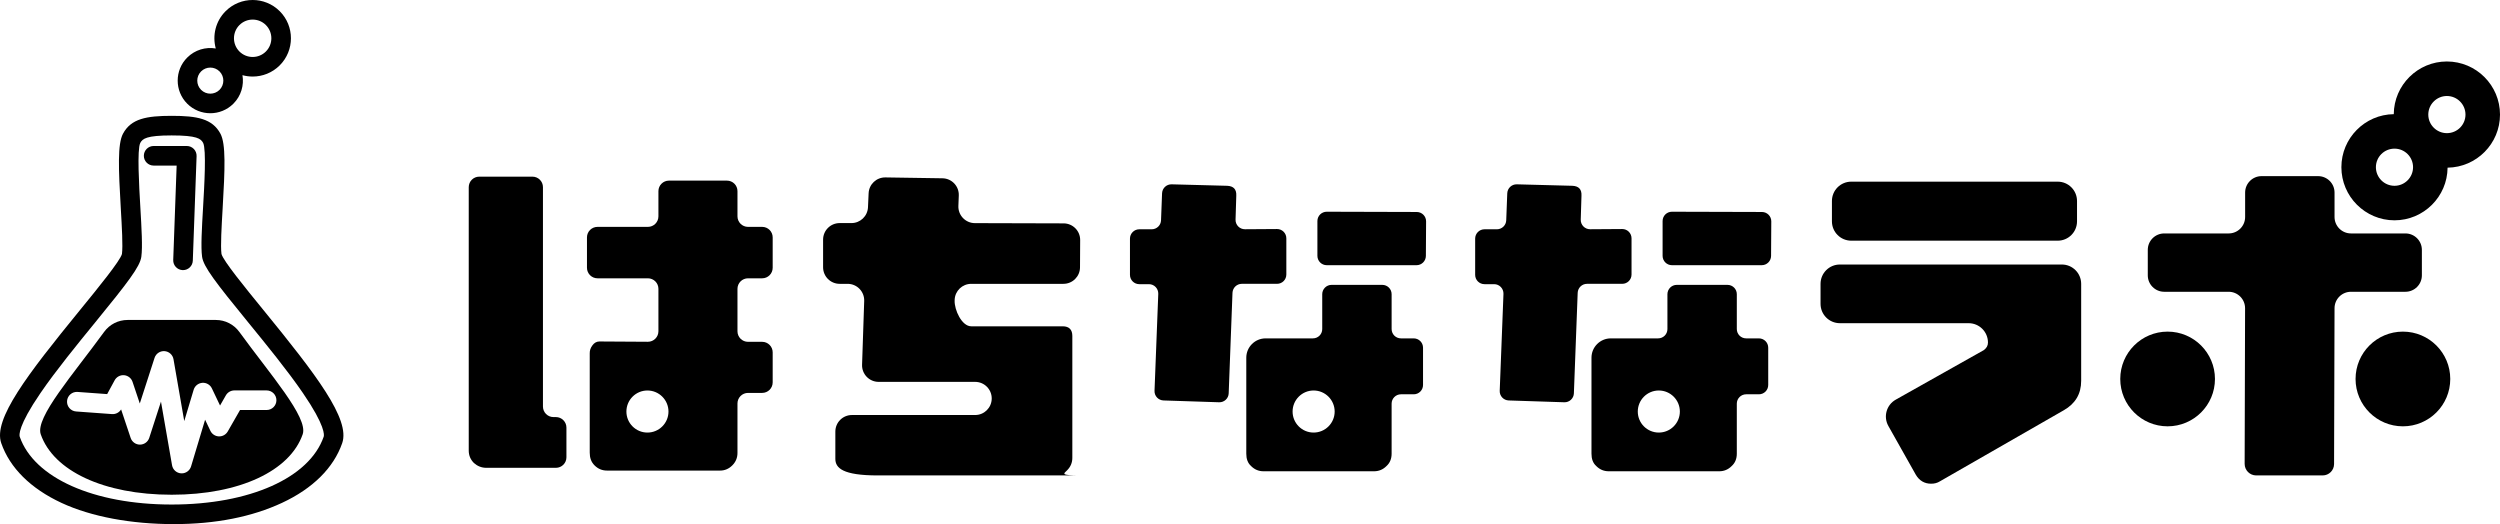 <?xml version="1.0" encoding="UTF-8"?><svg id="a" xmlns="http://www.w3.org/2000/svg" viewBox="0 0 729.039 152.839"><path d="M69.8,96.801c-1.593-2.195-4.139-3.494-6.851-3.494h-25.75c-2.712,0-5.258,1.299-6.846,3.494-8.918,12.28-20.165,24.973-18.472,29.847,3.708,10.663,18.382,17.623,38.191,17.623s34.488-6.96,38.196-17.623c1.697-4.874-9.559-17.567-18.467-29.847ZM77.747,119.564h-7.747l-3.589,6.263c-.531.92-1.527,1.475-2.589,1.432-1.062-.038-2.015-.669-2.47-1.626l-1.541-3.238-4.092,13.612c-.365,1.209-1.479,2.034-2.736,2.034-.057,0-.114-.005-.171-.005-1.323-.081-2.413-1.057-2.641-2.366l-3.229-18.558-3.418,10.568c-.379,1.171-1.465,1.968-2.703,1.977h-.014c-1.223,0-2.318-.787-2.707-1.953l-2.783-8.312c-.555.91-1.579,1.437-2.646,1.361l-10.478-.763c-1.574-.114-2.755-1.484-2.641-3.058.114-1.569,1.484-2.755,3.058-2.641l8.639.631,2.181-4.025c.545-1,1.631-1.584,2.759-1.484,1.133.1,2.1.863,2.461,1.939l2.115,6.311,4.3-13.295c.403-1.252,1.607-2.062,2.916-1.972,1.309.095,2.39,1.067,2.612,2.361l3.134,18.036,2.745-9.132c.341-1.128,1.342-1.934,2.522-2.025,1.176-.09,2.285.555,2.793,1.622l2.38,4.997,1.697-2.968c.512-.887,1.456-1.437,2.48-1.437h9.402c1.579,0,2.859,1.28,2.859,2.859s-1.28,2.854-2.859,2.854Z"/><path d="M50.646,152.839c-12.32,0-24.007-2.141-32.717-6.191-8.982-4.176-15.056-10.2-17.567-17.42-2.421-6.96,7.555-19.927,23.05-38.914,5.181-6.349,11.624-14.245,12.151-16.249.304-2.317-.023-7.919-.34-13.337-.674-11.532-.966-18.75.65-21.75,2.355-4.371,6.808-5.2,14.201-5.2s11.846.829,14.201,5.2c1.616,3,1.324,10.218.65,21.75-.317,5.418-.644,11.019-.34,13.337.526,2.004,6.97,9.9,12.151,16.249,15.495,18.988,25.471,31.955,23.05,38.915-2.511,7.22-8.586,13.244-17.567,17.42-8.71,4.05-19.255,6.191-31.575,6.191ZM50.075,39.491c-7.401,0-8.502.952-9.173,2.197-.956,1.949-.343,12.44.023,18.707.365,6.244.68,11.637.292,14.481-.397,2.911-3.985,7.536-13.38,19.049-5.417,6.638-11.558,14.163-16.023,20.683-6.622,9.67-6.208,12.312-6.058,12.744,4.178,12.013,21.574,19.776,44.319,19.776s40.141-7.762,44.319-19.775c.15-.432.564-3.074-6.058-12.744-4.465-6.52-10.605-14.045-16.023-20.683-9.396-11.513-12.983-16.138-13.38-19.049-.388-2.843-.073-8.236.292-14.481.366-6.268.979-16.758.02-18.714-.668-1.239-1.769-2.191-9.17-2.191ZM64.591,74.1s0,.003,0,.004c0-.001,0-.003,0-.004Z"/><path d="M81.575,3.266c-4.352-4.355-11.438-4.355-15.79,0-2.939,2.939-3.893,7.123-2.862,10.872-2.936-.497-6.06.386-8.322,2.647-3.71,3.707-3.71,9.744,0,13.454,1.856,1.853,4.292,2.782,6.728,2.782,1.219,0,2.436-.231,3.581-.697,1.145-.463,2.219-1.159,3.147-2.085,2.259-2.259,3.144-5.383,2.647-8.319.974.268,1.976.403,2.976.403,2.859,0,5.717-1.088,7.894-3.267,4.355-4.352,4.355-11.438,0-15.79ZM64.02,26.202c-1.482,1.482-3.895,1.482-5.378,0-1.485-1.482-1.485-3.895,0-5.378.74-.743,1.714-1.114,2.687-1.114s1.948.371,2.69,1.114c1.482,1.482,1.482,3.895,0,5.378ZM77.537,15.018c-2.125,2.128-5.586,2.128-7.714,0-2.125-2.128-2.125-5.586,0-7.714,1.065-1.062,2.462-1.594,3.858-1.594s2.793.531,3.855,1.594c2.128,2.128,2.128,5.586,0,7.714Z"/><path d="M53.371,78.77c-.035,0-.07,0-.105-.002-1.576-.057-2.808-1.381-2.751-2.957l.997-27.526h-6.71c-1.577,0-2.856-1.279-2.856-2.856s1.279-2.856,2.856-2.856h9.671c.775,0,1.517.315,2.056.873s.826,1.311.798,2.086l-1.104,30.485c-.056,1.541-1.323,2.753-2.852,2.753Z"/><path d="M162.109,121.625h-.705c-1.699,0-3.07-1.372-3.07-3.07v-63.972c0-1.699-1.372-3.07-3.07-3.07h-15.502c-1.699,0-3.07,1.372-3.07,3.07v76.807c0,1.409.503,2.617,1.51,3.624,1.007.906,2.215,1.409,3.624,1.409h20.284c1.699,0,3.07-1.372,3.07-3.07v-8.657c0-1.686-1.372-3.07-3.07-3.07Z"/><path d="M310.118,82.772h-26.897c-2.592,0-4.722,2.045-4.828,4.635l-.008.202c-.112,2.744,2.082,7.546,4.828,7.546h26.676c1.913,0,2.819,1.006,2.819,2.818v35.536c0,1.409-.504,2.617-1.51,3.624-1.007,1.006-2.215,1.51,3.926,1.51h-59.142c-10.219,0-12.382-2.163-12.382-4.832v-7.952c0-2.669,2.163-4.832,4.832-4.832h35.937c2.649,0,4.804-2.133,4.832-4.782h0c.028-2.688-2.144-4.883-4.832-4.883h-28.147c-2.742,0-4.935-2.279-4.829-5.019l.619-18.552c.106-2.74-2.087-5.019-4.829-5.019h-2.326c-2.669,0-4.832-2.163-4.832-4.832v-8.052c0-2.669,2.163-4.832,4.832-4.832h3.434c2.584,0,4.711-2.033,4.827-4.615l.184-4.089c.118-2.61,2.289-4.654,4.902-4.614l16.638.255c2.713.042,4.86,2.308,4.755,5.019l-.118,3.038c-.106,2.735,2.078,5.012,4.815,5.019l25.881.073c2.674.008,4.834,2.186,4.819,4.86l-.046,7.965c-.015,2.658-2.174,4.805-4.832,4.805Z"/><path d="M413.167,61.818l-26.261-.075c-1.51,0-2.731,1.208-2.731,2.718v10.155c0,1.497,1.221,2.718,2.718,2.718h26.198c1.485,0,2.705-1.208,2.718-2.693l.063-10.079c.013-1.51-1.208-2.731-2.705-2.743ZM372.385,66.788l-9.337.063c-1.548.013-2.793-1.271-2.743-2.806l.214-6.946c.101-1.913-.805-2.819-2.617-2.919l-16.232-.428c-1.497-.038-2.731,1.12-2.793,2.617l-.302,7.877c-.05,1.46-1.258,2.617-2.718,2.617h-3.624c-1.497,0-2.718,1.221-2.718,2.718v10.57c0,1.51,1.221,2.718,2.718,2.718h2.819c1.535,0,2.768,1.283,2.718,2.831l-1.095,28.262c-.063,1.51,1.12,2.768,2.617,2.819l16.22.528c1.485.05,2.743-1.12,2.793-2.605l1.107-29.319c.063-1.46,1.258-2.617,2.718-2.617h10.268c1.51,0,2.718-1.208,2.718-2.718v-10.545c0-1.51-1.221-2.731-2.731-2.718Z"/><path d="M513.831,61.818l-26.261-.075c-1.51,0-2.731,1.208-2.731,2.718v10.155c0,1.497,1.221,2.718,2.718,2.718h26.198c1.485,0,2.705-1.208,2.718-2.693l.063-10.079c.013-1.51-1.208-2.731-2.705-2.743ZM473.049,66.788l-9.337.063c-1.548.013-2.793-1.271-2.743-2.806l.214-6.946c.101-1.913-.805-2.819-2.617-2.919l-16.232-.428c-1.497-.038-2.731,1.12-2.793,2.617l-.302,7.877c-.05,1.46-1.258,2.617-2.718,2.617h-3.624c-1.497,0-2.718,1.221-2.718,2.718v10.57c0,1.51,1.221,2.718,2.718,2.718h2.819c1.535,0,2.768,1.283,2.718,2.831l-1.095,28.262c-.063,1.51,1.12,2.768,2.617,2.819l16.22.528c1.485.05,2.743-1.12,2.793-2.605l1.107-29.319c.063-1.46,1.258-2.617,2.718-2.617h10.268c1.51,0,2.718-1.208,2.718-2.718v-10.545c0-1.51-1.221-2.731-2.731-2.718Z"/><path d="M601.867,119.616l-36.139,20.737c-.805.503-1.61.704-2.617.704-1.913,0-3.422-.906-4.429-2.617l-8.003-14.212c-1.528-2.714-.566-6.153,2.148-7.68l25.686-14.449c.805-.603,1.208-1.309,1.208-2.214h0c0-3.114-2.524-5.638-5.638-5.638h-37.548c-3.114,0-5.638-2.524-5.638-5.638v-5.837c0-3.114,2.524-5.638,5.638-5.638h64.728c3.114,0,5.638,2.524,5.638,5.638v28.286c0,3.825-1.711,6.644-5.033,8.557ZM534.219,64.551v-5.939c0-3.114,2.524-5.638,5.638-5.638h60.198c3.114,0,5.638,2.524,5.638,5.638v5.939c0,3.114-2.524,5.638-5.638,5.638h-60.198c-3.114,0-5.638-2.524-5.638-5.638Z"/><path d="M677.325,138.642h-19.383c-1.864,0-3.373-1.514-3.368-3.378l.126-45.369c.008-2.653-2.141-4.809-4.794-4.809h-18.785c-2.648,0-4.795-2.147-4.795-4.795v-7.423c0-2.648,2.147-4.795,4.795-4.795h18.799c2.648,0,4.795-2.147,4.795-4.795v-7.122c0-2.648,2.147-4.795,4.795-4.795h16.484c2.648,0,4.795,2.147,4.795,4.795v7.122c0,2.648,2.147,4.795,4.795,4.795h15.879c2.648,0,4.795,2.147,4.795,4.795v7.423c0,2.648-2.147,4.795-4.795,4.795h-15.879c-2.648,0-4.795,2.147-4.795,4.795l-.136,45.445c-.006,1.833-1.493,3.316-3.327,3.316ZM645.917,110.514c0,7.626-6.182,13.808-13.808,13.808s-13.808-6.182-13.808-13.808,6.182-13.808,13.808-13.808,13.808,6.182,13.808,13.808ZM714.535,110.514c0,7.626-6.182,13.808-13.808,13.808s-13.808-6.182-13.808-13.808,6.182-13.808,13.808-13.808,13.808,6.182,13.808,13.808Z"/><path d="M713.55,17.928c-8.494,0-15.427,6.883-15.49,15.364-8.443.101-15.276,7.009-15.276,15.465,0,8.544,6.946,15.49,15.49,15.49,8.481,0,15.402-6.87,15.477-15.351,8.456-.113,15.288-7.009,15.288-15.477,0-8.544-6.946-15.49-15.49-15.49ZM698.274,54.18c-2.995,0-5.423-2.429-5.423-5.423s2.429-5.411,5.423-5.411,5.411,2.429,5.411,5.411-2.429,5.423-5.411,5.423ZM713.55,38.829c-2.982,0-5.423-2.429-5.423-5.411s2.441-5.423,5.423-5.423,5.423,2.429,5.423,5.423-2.429,5.411-5.423,5.411Z"/><path d="M218.129,81.158h4.127c1.699,0,3.07-1.372,3.07-3.07v-8.859c0-1.699-1.372-3.07-3.07-3.07h-4.127c-1.686,0-3.07-1.372-3.07-3.07v-7.348c0-1.699-1.372-3.07-3.07-3.07h-16.912c-1.686,0-3.07,1.372-3.07,3.07v7.348c0,1.699-1.372,3.07-3.07,3.07h-14.697c-1.686,0-3.07,1.372-3.07,3.07v8.859c0,1.699,1.384,3.07,3.07,3.07h14.697c1.699,0,3.07,1.372,3.07,3.07v12.369c0,1.699-1.384,3.083-3.083,3.07l-14.131-.088c-.805,0-1.51.403-2.013,1.107-.604.805-.805,1.51-.805,2.315v28.991c0,1.51.403,2.718,1.409,3.725,1.007,1.007,2.215,1.51,3.624,1.51h33.018c1.309,0,2.517-.503,3.523-1.51s1.51-2.215,1.51-3.624v-14.445c0-1.686,1.384-3.07,3.07-3.07h4.127c1.699,0,3.07-1.372,3.07-3.07v-8.758c0-1.686-1.372-3.07-3.07-3.07h-4.127c-1.686,0-3.07-1.372-3.07-3.07v-12.382c0-1.699,1.384-3.07,3.07-3.07ZM188.798,126.143c-3.385,0-6.128-2.743-6.128-6.128s2.743-6.141,6.128-6.141,6.141,2.756,6.141,6.141-2.756,6.128-6.141,6.128Z"/><path d="M412.261,98.674h-3.725c-1.497,0-2.718-1.208-2.718-2.718v-10.167c0-1.497-1.208-2.718-2.718-2.718h-14.798c-1.497,0-2.718,1.221-2.718,2.718v10.167c0,1.51-1.208,2.718-2.718,2.718h-13.791c-3.108,0-5.637,2.529-5.637,5.637v27.985c0,1.51.403,2.718,1.409,3.624,1.007,1.007,2.215,1.51,3.624,1.51h32.213c1.409,0,2.617-.503,3.624-1.51,1.007-.906,1.51-2.114,1.51-3.624v-14.596c0-1.497,1.221-2.718,2.718-2.718h3.725c1.51,0,2.718-1.208,2.718-2.718v-10.872c0-1.497-1.208-2.718-2.718-2.718ZM383.068,126.143c-3.385,0-6.128-2.743-6.128-6.128s2.743-6.141,6.128-6.141,6.141,2.756,6.141,6.141-2.756,6.128-6.141,6.128Z"/><path d="M512.925,98.674h-3.725c-1.497,0-2.718-1.208-2.718-2.718v-10.167c0-1.497-1.208-2.718-2.718-2.718h-14.798c-1.497,0-2.718,1.221-2.718,2.718v10.167c0,1.51-1.208,2.718-2.718,2.718h-13.791c-3.108,0-5.637,2.529-5.637,5.637v27.985c0,1.51.403,2.718,1.409,3.624,1.007,1.007,2.215,1.51,3.624,1.51h32.213c1.409,0,2.617-.503,3.624-1.51,1.007-.906,1.51-2.114,1.51-3.624v-14.596c0-1.497,1.221-2.718,2.718-2.718h3.725c1.51,0,2.718-1.208,2.718-2.718v-10.872c0-1.497-1.208-2.718-2.718-2.718ZM483.732,126.143c-3.385,0-6.128-2.743-6.128-6.128s2.743-6.141,6.128-6.141,6.141,2.756,6.141,6.141-2.756,6.128-6.141,6.128Z"/></svg>